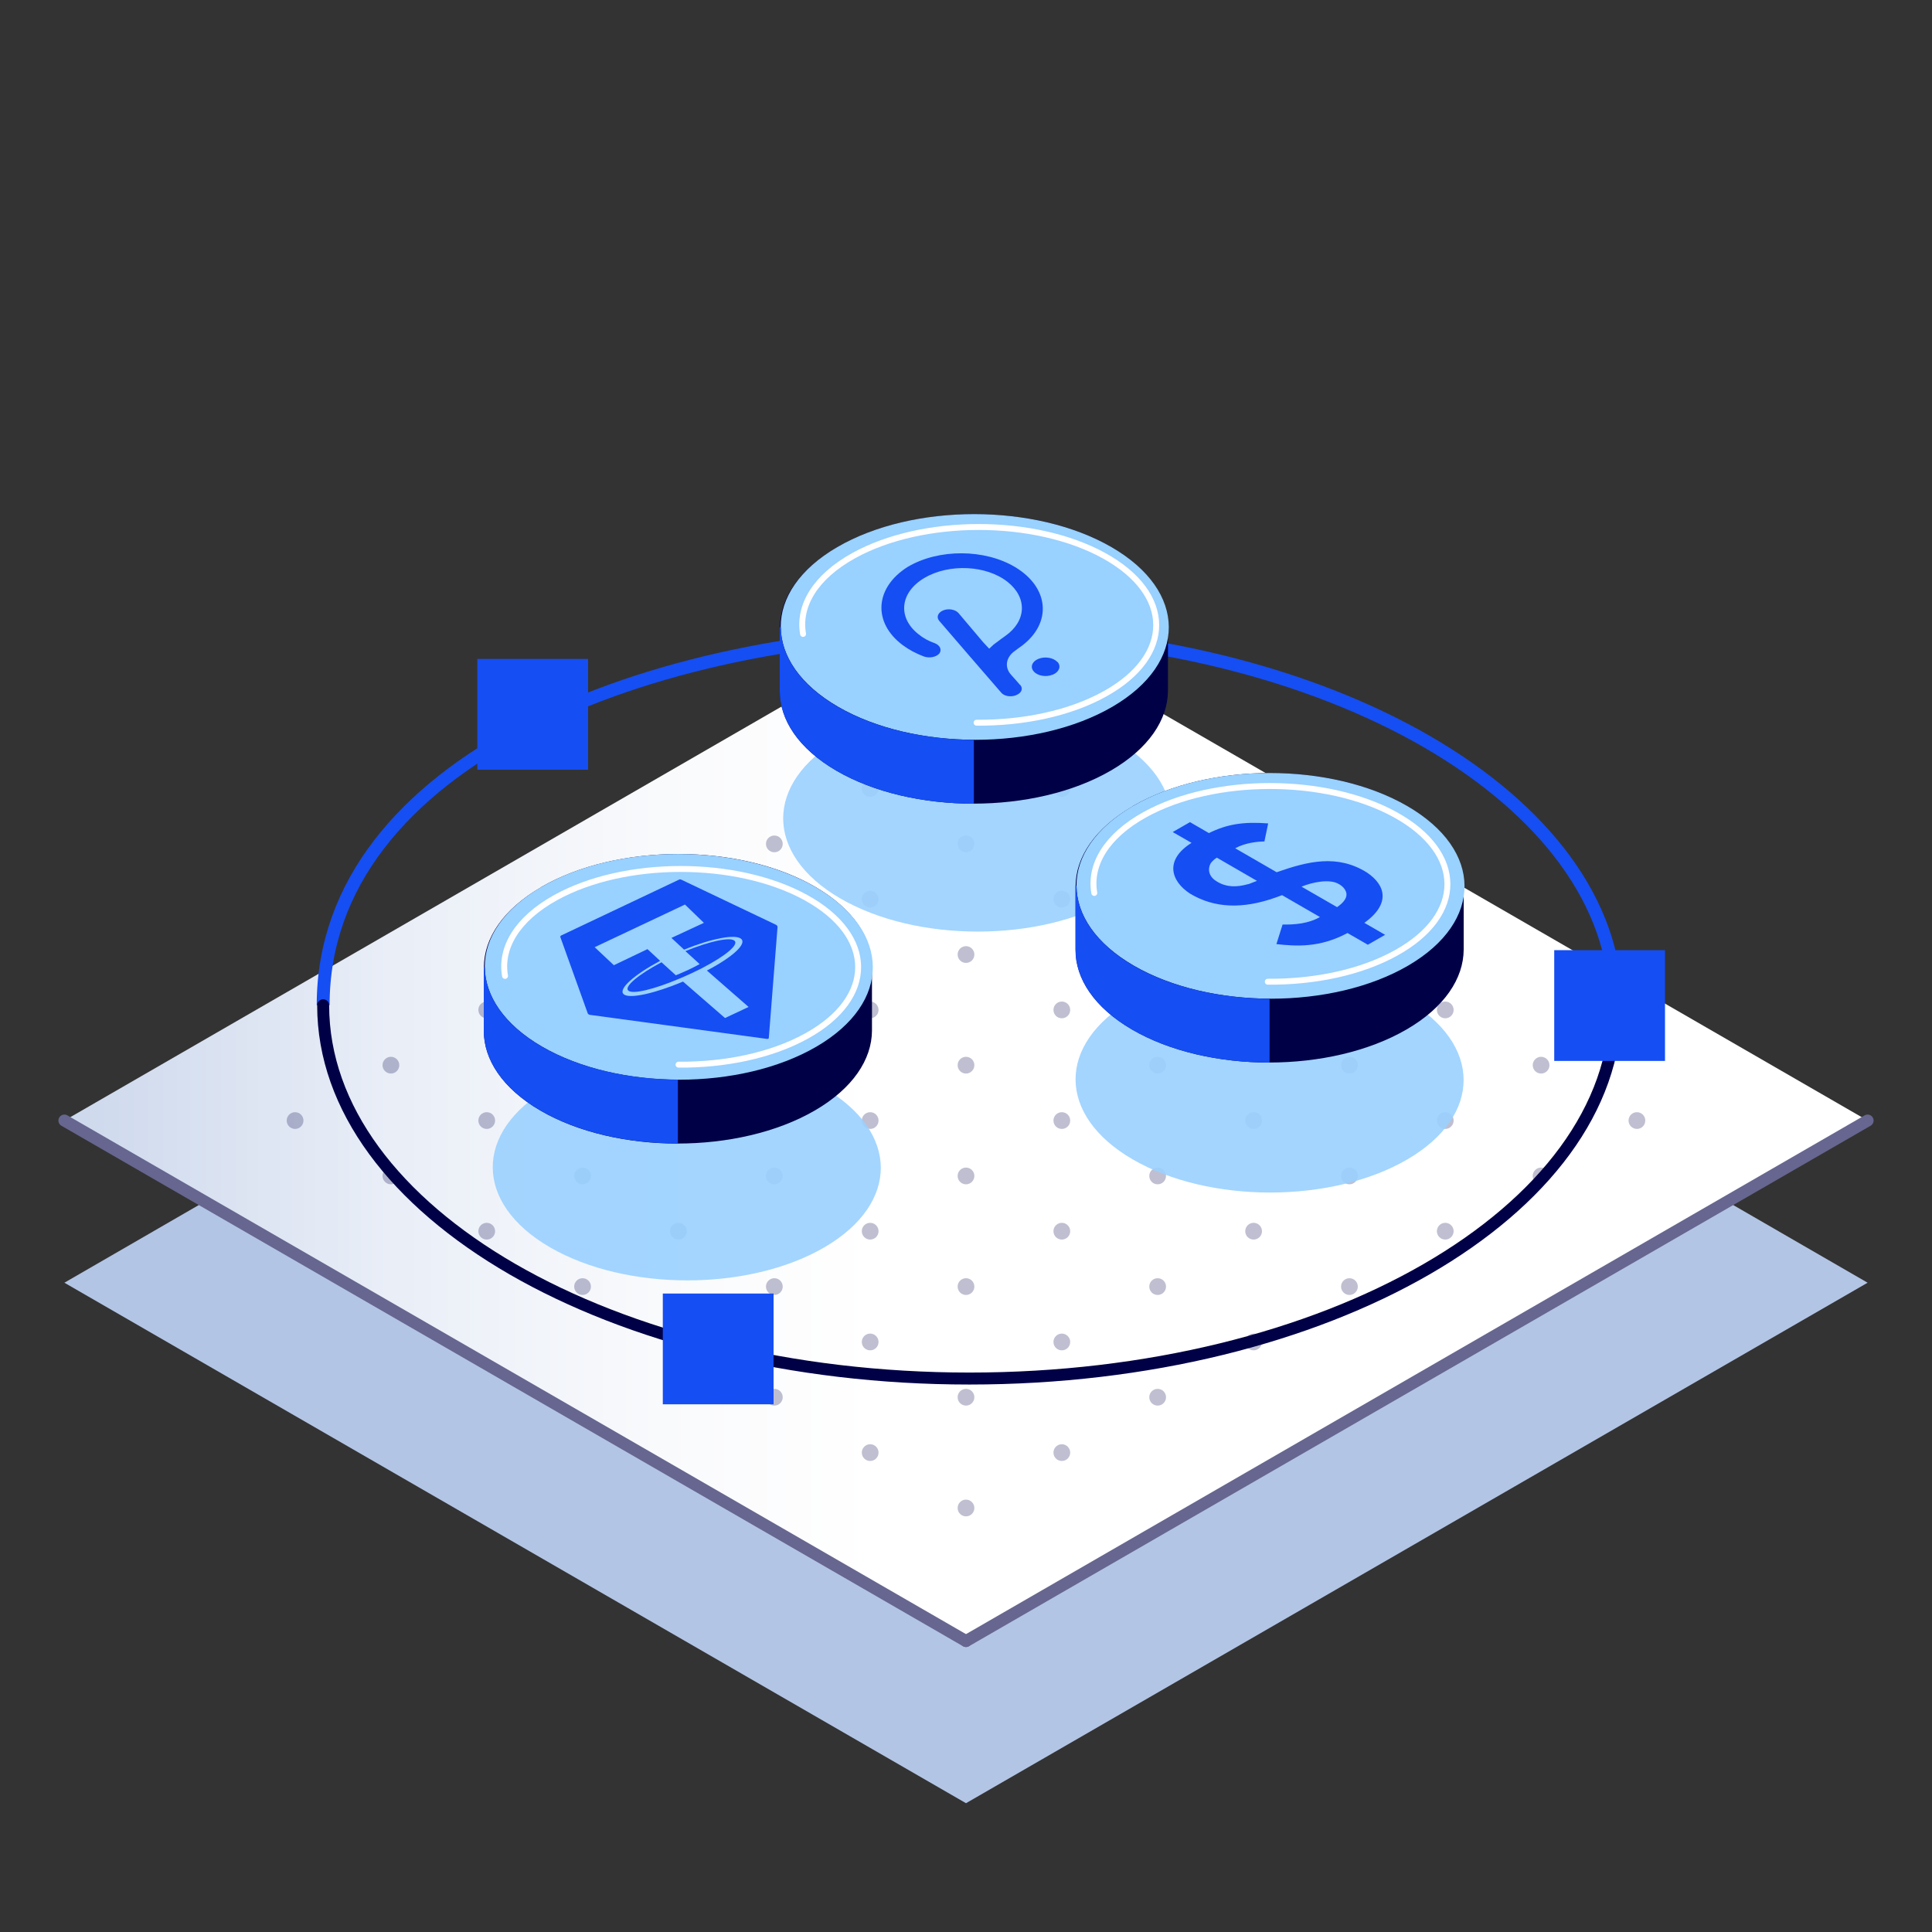<?xml version="1.0" encoding="UTF-8"?>
<svg xmlns="http://www.w3.org/2000/svg" xmlns:xlink="http://www.w3.org/1999/xlink" viewBox="0 0 150 150">
  <rect x="0" y="0" width="150" height="150" fill="#333333" stroke="none"/>
  <defs>
    <style>
      .cls-1 {
        mix-blend-mode: multiply;
        opacity: .9;
      }

      .cls-1, .cls-2 {
        fill: #99d1ff;
      }

      .cls-3 {
        fill-rule: evenodd;
      }

      .cls-3, .cls-4 {
        fill: #154ef3;
      }

      .cls-5 {
        stroke: #fff;
        stroke-width: .46px;
      }

      .cls-5, .cls-6, .cls-7, .cls-8, .cls-9, .cls-10 {
        fill: none;
      }

      .cls-5, .cls-6, .cls-9 {
        stroke-linecap: round;
        stroke-linejoin: round;
      }

      .cls-6 {
        stroke: #000046;
      }

      .cls-6, .cls-9 {
        stroke-width: .93px;
      }

      .cls-7 {
        isolation: isolate;
      }

      .cls-8 {
        stroke: #154ef3;
        stroke-miterlimit: 10;
      }

      .cls-9 {
        stroke: #666690;
      }

      .cls-11 {
        fill: #b3c5e5;
      }

      .cls-12 {
        fill: #000046;
      }

      .cls-10 {
        opacity: .25;
      }

      .cls-13 {
        fill: url(#linear-gradient);
      }
    </style>
    <linearGradient id="linear-gradient" x1="5" y1="87" x2="145" y2="87" gradientUnits="userSpaceOnUse">
      <stop offset="0" stop-color="#ccd8ed"/>
      <stop offset=".01" stop-color="#ced9ed"/>
      <stop offset=".18" stop-color="#e9eef7"/>
      <stop offset=".33" stop-color="#f9fafc"/>
      <stop offset=".45" stop-color="#fff"/>
    </linearGradient>
  </defs>
  <g class="cls-7">
    <g id="Layer_1" data-name="Layer 1">
      <g>
        <g>
          <g>
            <polygon class="cls-11" points="75 127.41 15.9 93.29 5 99.59 75 140 145 99.59 134.1 93.29 75 127.41"/>
            <polygon class="cls-13" points="75 46.59 5 87 75 127.41 145 87 75 46.59"/>
            <line class="cls-9" x1="75" y1="127.41" x2="145" y2="87"/>
            <line class="cls-9" x1="5" y1="87" x2="75" y2="127.41"/>
            <g class="cls-10">
              <circle class="cls-12" cx="75" cy="82.7" r=".65"/>
              <circle class="cls-12" cx="82.44" cy="87" r=".65"/>
              <circle class="cls-12" cx="75" cy="91.3" r=".65"/>
              <circle class="cls-12" cx="89.88" cy="91.3" r=".65"/>
              <circle class="cls-12" cx="82.44" cy="95.59" r=".65"/>
              <circle class="cls-12" cx="75" cy="99.89" r=".65"/>
              <circle class="cls-12" cx="97.33" cy="95.59" r=".65"/>
              <circle class="cls-12" cx="89.88" cy="99.89" r=".65"/>
              <circle class="cls-12" cx="82.44" cy="104.19" r=".65"/>
              <circle class="cls-12" cx="75" cy="108.48" r=".65"/>
              <circle class="cls-12" cx="97.33" cy="104.19" r=".65"/>
              <circle class="cls-12" cx="89.88" cy="108.48" r=".65"/>
              <circle class="cls-12" cx="104.77" cy="99.89" r=".65"/>
              <circle class="cls-12" cx="82.44" cy="112.78" r=".65"/>
              <circle class="cls-12" cx="75" cy="117.08" r=".65"/>
              <circle class="cls-12" cx="67.56" cy="87" r=".65"/>
              <circle class="cls-12" cx="89.88" cy="74.11" r=".65"/>
              <circle class="cls-12" cx="97.33" cy="78.41" r=".65"/>
              <circle class="cls-12" cx="89.88" cy="82.7" r=".65"/>
              <circle class="cls-12" cx="104.77" cy="82.7" r=".65"/>
              <circle class="cls-12" cx="97.33" cy="87" r=".65"/>
              <circle class="cls-12" cx="112.21" cy="87" r=".65"/>
              <circle class="cls-12" cx="104.77" cy="91.3" r=".65"/>
              <circle class="cls-12" cx="112.21" cy="95.59" r=".65"/>
              <circle class="cls-12" cx="119.65" cy="91.3" r=".65"/>
              <circle class="cls-12" cx="82.44" cy="78.41" r=".65"/>
              <circle class="cls-12" cx="104.77" cy="74.11" r=".65"/>
              <circle class="cls-12" cx="112.21" cy="78.41" r=".65"/>
              <circle class="cls-12" cx="119.65" cy="82.7" r=".65"/>
              <circle class="cls-12" cx="127.09" cy="87" r=".65"/>
              <circle class="cls-12" cx="97.33" cy="69.81" r=".65"/>
              <circle class="cls-12" cx="60.12" cy="91.3" r=".65"/>
              <circle class="cls-12" cx="67.56" cy="95.59" r=".65"/>
              <circle class="cls-12" cx="52.67" cy="95.59" r=".65"/>
              <circle class="cls-12" cx="60.12" cy="99.89" r=".65"/>
              <circle class="cls-12" cx="67.56" cy="104.19" r=".65"/>
              <circle class="cls-12" cx="52.67" cy="104.19" r=".65"/>
              <circle class="cls-12" cx="60.12" cy="108.48" r=".65"/>
              <circle class="cls-12" cx="45.23" cy="99.89" r=".65"/>
              <circle class="cls-12" cx="67.56" cy="112.78" r=".65"/>
              <circle class="cls-12" cx="52.67" cy="87" r=".65"/>
              <circle class="cls-12" cx="45.23" cy="91.3" r=".65"/>
              <circle class="cls-12" cx="67.56" cy="78.41" r=".65"/>
              <circle class="cls-12" cx="60.12" cy="82.7" r=".65"/>
              <circle class="cls-12" cx="75" cy="74.11" r=".65"/>
              <circle class="cls-12" cx="37.79" cy="95.59" r=".65"/>
              <circle class="cls-12" cx="52.67" cy="69.81" r=".65"/>
              <circle class="cls-12" cx="45.23" cy="74.11" r=".65"/>
              <circle class="cls-12" cx="37.79" cy="78.41" r=".65"/>
              <circle class="cls-12" cx="30.35" cy="82.7" r=".65"/>
              <circle class="cls-12" cx="52.67" cy="78.41" r=".65"/>
              <circle class="cls-12" cx="45.23" cy="82.7" r=".65"/>
              <circle class="cls-12" cx="60.12" cy="74.11" r=".65"/>
              <circle class="cls-12" cx="37.79" cy="87" r=".65"/>
              <circle class="cls-12" cx="30.35" cy="91.3" r=".65"/>
              <circle class="cls-12" cx="82.44" cy="69.81" r=".65"/>
              <circle class="cls-12" cx="67.56" cy="61.22" r=".65"/>
              <circle class="cls-12" cx="60.12" cy="65.52" r=".65"/>
              <circle class="cls-12" cx="67.56" cy="69.81" r=".65"/>
              <circle class="cls-12" cx="75" cy="65.52" r=".65"/>
              <circle class="cls-12" cx="89.88" cy="65.52" r=".65"/>
              <circle class="cls-12" cx="75" cy="56.92" r=".65"/>
              <circle class="cls-12" cx="82.44" cy="61.22" r=".65"/>
              <circle class="cls-12" cx="22.91" cy="87" r=".65"/>
            </g>
          </g>
          <path class="cls-1" d="m63.94,84.45c5.9,3.42,5.93,8.97.07,12.39-5.87,3.42-15.4,3.43-21.31,0-5.9-3.42-5.93-8.97-.06-12.39,5.86-3.42,15.4-3.42,21.3,0Z"/>
          <path class="cls-1" d="m109.19,77.63c5.9,3.42,5.93,8.97.07,12.39-5.87,3.42-15.4,3.43-21.31,0-5.9-3.42-5.93-8.97-.06-12.39,5.86-3.42,15.4-3.42,21.3,0Z"/>
          <path class="cls-1" d="m86.49,57.37c5.9,3.42,5.93,8.97.07,12.39-5.87,3.42-15.4,3.43-21.31,0-5.9-3.42-5.93-8.97-.06-12.39,5.86-3.42,15.4-3.42,21.3,0Z"/>
          <g>
            <path class="cls-8" d="m125.45,78.05c0-8-5.62-15.24-14.7-20.49-9.08-5.24-21.63-8.49-35.48-8.49-24.84,0-50.18,10.1-50.18,28.97"/>
            <path class="cls-6" d="m25.09,78.05c0,8,5.62,15.24,14.7,20.49,9.08,5.24,21.63,8.49,35.48,8.49,27.71,0,50.18-12.97,50.18-28.97"/>
            <rect class="cls-4" x="120.67" y="73.77" width="8.6" height="8.6"/>
            <rect class="cls-4" x="51.46" y="100.43" width="8.6" height="8.6"/>
            <rect class="cls-4" x="37.06" y="51.16" width="8.6" height="8.6"/>
          </g>
          <g>
            <path class="cls-12" d="m42.02,68.87c5.9-3.42,15.44-3.42,21.3,0,2.93,1.71,4.39,3.95,4.38,6.2h0v4.95h0c-.01,2.24-1.49,4.49-4.44,6.2-5.9,3.42-15.44,3.42-21.31,0-2.93-1.71-4.39-3.95-4.38-6.19v-4.95h0c.01-2.24,1.49-4.49,4.45-6.2Z"/>
            <path class="cls-2" d="m63.32,68.87c5.9,3.42,5.93,8.97.07,12.39-5.87,3.42-15.4,3.43-21.31,0-5.9-3.42-5.93-8.97-.06-12.39,5.86-3.42,15.4-3.42,21.3,0Z"/>
            <path class="cls-4" d="m37.64,75.06c.01,2.24,1.49,4.49,4.44,6.2,2.92,1.69,6.74,2.54,10.55,2.56v4.96c-3.87,0-7.74-.85-10.69-2.57-2.93-1.71-4.39-3.95-4.38-6.19v-4.95h.06Z"/>
          </g>
          <g>
            <path class="cls-12" d="m65,42.48c5.9-3.42,15.44-3.42,21.3,0,2.93,1.71,4.39,3.95,4.38,6.2h0v4.95h0c-.01,2.24-1.49,4.49-4.44,6.2-5.9,3.42-15.44,3.42-21.31,0-2.93-1.71-4.39-3.95-4.38-6.19v-4.95h0c.01-2.24,1.49-4.49,4.45-6.2Z"/>
            <path class="cls-2" d="m86.3,42.48c5.9,3.42,5.93,8.97.07,12.39-5.87,3.42-15.4,3.43-21.31,0-5.9-3.42-5.93-8.97-.06-12.39s15.4-3.42,21.3,0Z"/>
            <path class="cls-4" d="m60.62,48.68c.01,2.24,1.49,4.49,4.44,6.2,2.92,1.69,6.74,2.54,10.55,2.56v4.96c-3.87,0-7.74-.85-10.69-2.57-2.93-1.71-4.39-3.95-4.38-6.19v-4.95h.06Z"/>
          </g>
          <g>
            <g>
              <path class="cls-12" d="m87.96,62.58c5.9-3.42,15.44-3.42,21.3,0,2.93,1.71,4.39,3.95,4.38,6.2h0v4.95h0c-.01,2.24-1.49,4.49-4.44,6.2-5.9,3.42-15.44,3.42-21.31,0-2.93-1.71-4.39-3.95-4.38-6.19v-4.95h0c.01-2.24,1.49-4.49,4.45-6.2Z"/>
              <path class="cls-2" d="m109.26,62.58c5.9,3.42,5.93,8.97.07,12.39-5.87,3.42-15.4,3.43-21.31,0-5.9-3.42-5.93-8.97-.06-12.39,5.86-3.42,15.4-3.42,21.3,0Z"/>
              <path class="cls-4" d="m83.58,68.78c.01,2.24,1.49,4.49,4.44,6.2,2.92,1.69,6.74,2.54,10.55,2.56v4.96c-3.87,0-7.74-.85-10.69-2.57-2.93-1.71-4.39-3.95-4.38-6.19v-4.95h.06Z"/>
            </g>
            <path class="cls-4" d="m107.54,72.58l-1.61-.93c2.08-1.5,1.62-2.95.21-3.9-2.31-1.46-4.62-.87-7.02-.03l-1.47-.85-1.75-1.01c.8-.44,1.75-.52,2.27-.53l.29-1.4c-1.93-.15-3.2.06-4.6.75l-1.47-.85-1.34.77,1.46.84c-2.11,1.32-1.62,2.97-.1,3.95,1.88,1.12,4.05,1.21,6.64.29l.49-.18,2.89,1.67.05.03c-.9.51-1.96.6-2.9.58l-.48,1.52c1.53.17,3.35.3,5.52-.86l1.58.91,1.34-.77Zm-3.59-3.94c.29.16.48.38.56.62.13.38-.14.79-.7,1.17l-2.76-1.59c.85-.35,2.2-.63,2.9-.2Zm-7.03,0c-.92.26-1.71.25-2.44-.2-.57-.33-.76-.87-.49-1.4,0,0,.18-.28.49-.45l3.11,1.8-.67.26Z"/>
          </g>
        </g>
        <g>
          <path class="cls-4" d="m70.48,44.01c-2.57,1.61-2.74,4.33-.39,6.08.47.35,1.03.65,1.64.88.43.15.95.05,1.2-.23.21-.29.06-.64-.35-.8-.49-.17-.92-.41-1.27-.7-1.65-1.3-1.44-3.26.48-4.38,1.91-1.12,4.8-.98,6.44.32,1.54,1.22,1.47,3.03-.17,4.19,0,0-.62.44-.91.67-.1.09-.2.18-.29.27,0,.02-.03.04-.06.04h0s-.05-.02-.05-.04l-.41-.44-1.92-2.27c-.24-.28-.78-.38-1.19-.21s-.55.53-.31.81c0,0,4.75,5.52,4.8,5.56.22.28.72.38,1.13.23,0,0,0,0,.01,0l.03-.02c.41-.15.56-.49.34-.77,0,0,0,0-.01-.01-.01,0-.02-.01-.03-.02-.05-.07-.7-.79-.7-.79-.48-.55-.41-1.25.18-1.75.12-.1.68-.5.68-.5,2.33-1.77,2.11-4.49-.5-6.08-2.38-1.44-5.97-1.46-8.37-.04Z"/>
          <path class="cls-4" d="m80.63,51.15c-.5.2-.67.64-.37.98,0,0,0,0,0,0,.29.34.94.46,1.44.26,0,0,0,0,0,0h.02c.5-.2.68-.63.41-.97,0,0,0,0,0,0l-.04-.03c-.31-.33-.96-.44-1.46-.24Z"/>
        </g>
        <g>
          <path class="cls-3" d="m53.21,73.84l1.11,1.01s-.31.18-.88.45c-.48.22-.84.37-.97.42l-1.11-1.01c-1.79.95-2.92,1.89-2.58,2.2.34.31,2.04-.11,3.97-.93.12-.05.48-.2.95-.42.6-.28.85-.42.89-.44h0c1.73-.9,2.78-1.77,2.44-2.08-.34-.31-1.95.04-3.83.81Z"/>
          <polygon class="cls-3" points="53.1 73.73 53.1 73.73 53.09 73.73 53.1 73.73"/>
          <path class="cls-3" d="m60.27,71.81l-7.39-3.52s-.11-.03-.15,0l-9.18,4.35s-.06.06-.05.1l2.14,5.96s.07.08.14.09l13.76,1.87c.08.01.15-.02.15-.07l.68-8.65s-.03-.09-.09-.11Zm-5.4,3.53l3.25,2.84-1.83.86-3.26-2.83c-2.19.92-4.17,1.37-4.61.98-.44-.4.8-1.5,2.83-2.59l-.98-.91-2.61,1.25-1.49-1.4,7.01-3.31,1.47,1.42-2.52,1.17.98.91c2.13-.87,4.01-1.23,4.44-.83.44.4-.71,1.43-2.66,2.45Z"/>
        </g>
        <path class="cls-5" d="m62.35,49.22c-.38-2.17.93-4.42,3.93-6.08,5.34-2.96,14.04-2.97,19.43,0,5.39,2.97,5.41,7.78.06,10.74-2.74,1.52-6.35,2.26-9.95,2.23"/>
        <path class="cls-5" d="m39.21,75.77c-.38-2.17.93-4.42,3.93-6.08,5.34-2.96,14.04-2.97,19.43,0,5.39,2.97,5.41,7.78.06,10.74-2.74,1.52-6.35,2.26-9.95,2.23"/>
        <path class="cls-5" d="m84.96,69.33c-.38-2.17.93-4.42,3.93-6.08,5.34-2.96,14.04-2.97,19.43,0,5.39,2.97,5.41,7.78.06,10.74-2.74,1.52-6.35,2.26-9.95,2.23"/>
      </g>
    </g>
  </g>
</svg>